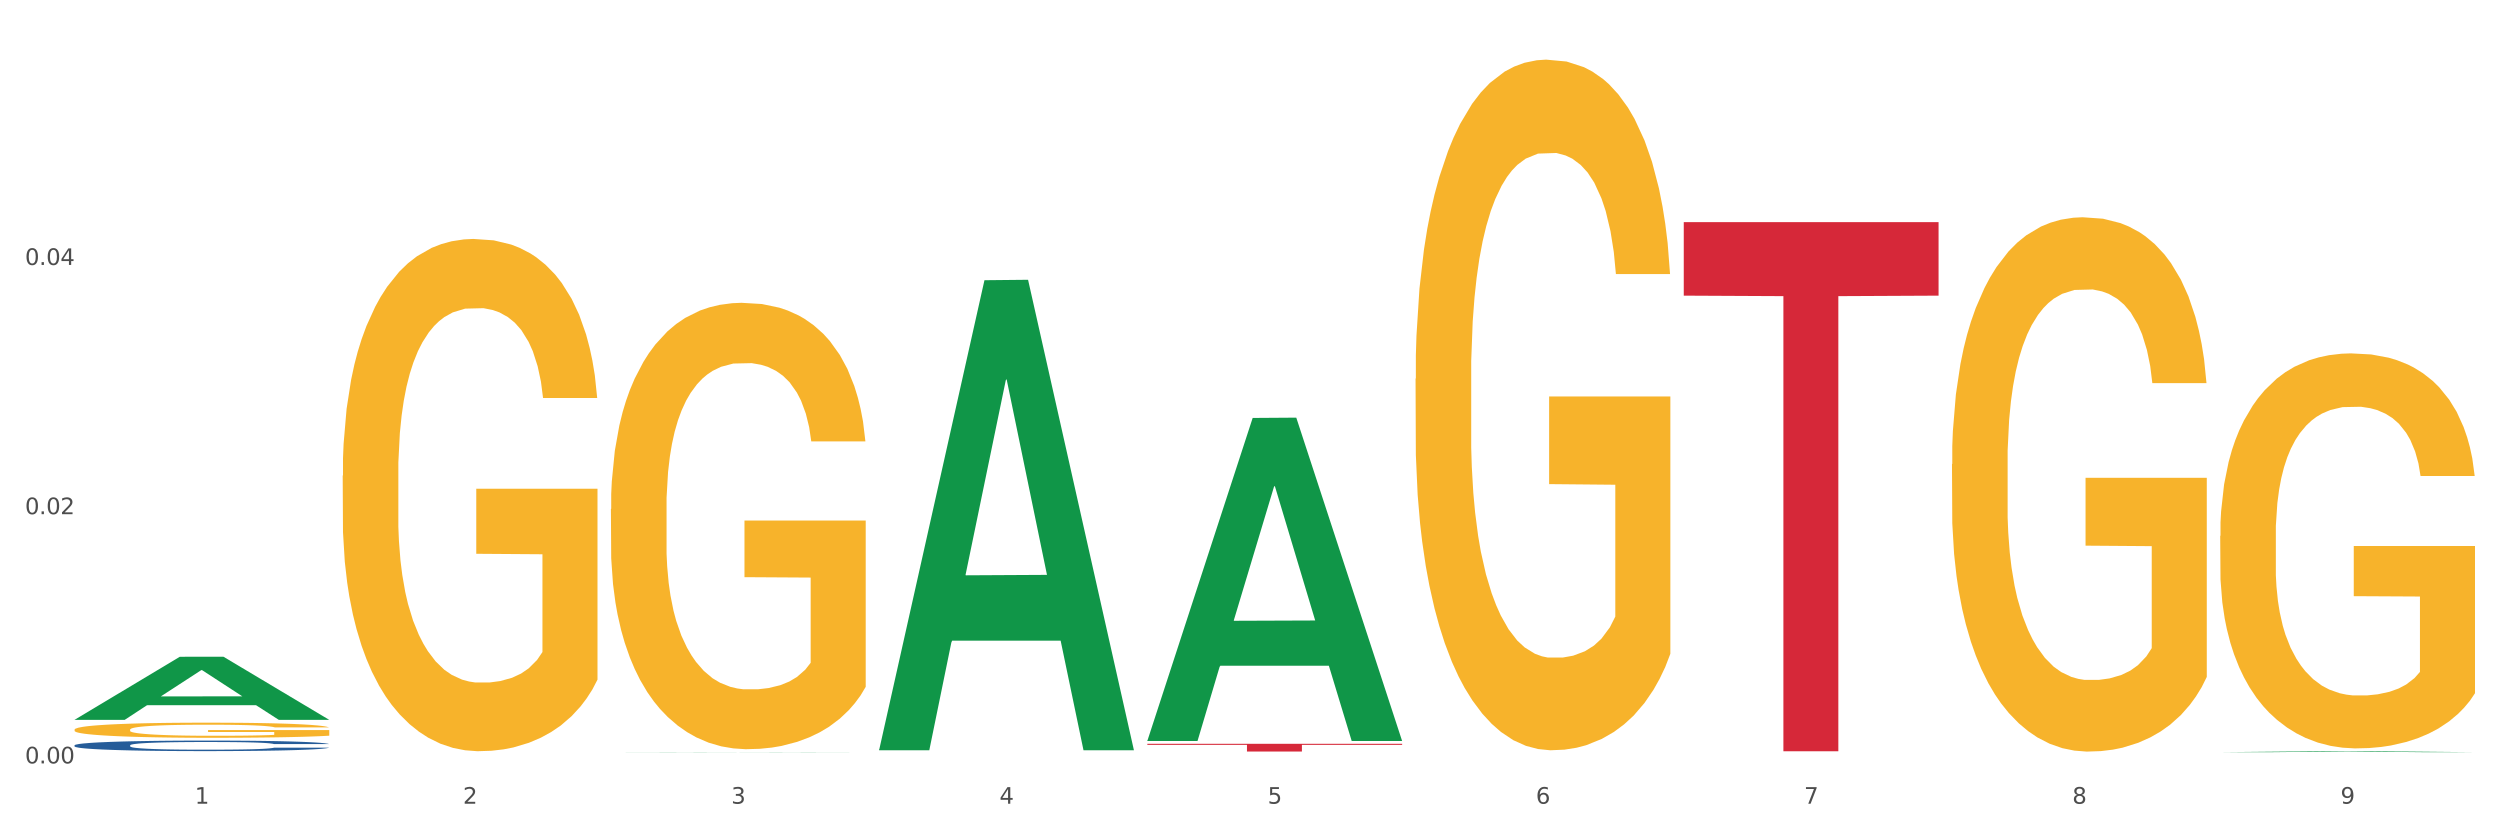 <?xml version="1.0" encoding="utf-8" standalone="no"?>
<!DOCTYPE svg PUBLIC "-//W3C//DTD SVG 1.1//EN"
  "http://www.w3.org/Graphics/SVG/1.1/DTD/svg11.dtd">
<svg xmlns:xlink="http://www.w3.org/1999/xlink" width="1080pt" height="360pt" viewBox="0 0 1080 360" xmlns="http://www.w3.org/2000/svg" version="1.1">
 <rect x="0" y="0" width="1080" height="360" fill="#333333" stroke="none"/>
 <defs>
  <style type="text/css">*{stroke-linejoin: round; stroke-linecap: butt}</style>
 </defs>
 <g id="figure_1">
  <g id="patch_1">
   <path d="M 0 360 
L 1080 360 
L 1080 0 
L 0 0 
z
" style="fill: #ffffff; stroke: #ffffff; stroke-linejoin: miter"/>
  </g>
  <g id="axes_1">
   <g id="matplotlib.axis_1">
    <g id="xtick_1">
     <g id="text_1">
      <!-- 1 -->
      <g style="fill: #4d4d4d" transform="translate(84.159 347.204) scale(0.096 -0.096)">
       <defs>
        <path id="DejaVuSans-31" d="M 794 531 
L 1825 531 
L 1825 4091 
L 703 3866 
L 703 4441 
L 1819 4666 
L 2450 4666 
L 2450 531 
L 3481 531 
L 3481 0 
L 794 0 
L 794 531 
z
" transform="scale(0.016)"/>
       </defs>
       <use xlink:href="#DejaVuSans-31"/>
      </g>
     </g>
    </g>
    <g id="xtick_2">
     <g id="text_2">
      <!-- 2 -->
      <g style="fill: #4d4d4d" transform="translate(200.027 347.204) scale(0.096 -0.096)">
       <defs>
        <path id="DejaVuSans-32" d="M 1228 531 
L 3431 531 
L 3431 0 
L 469 0 
L 469 531 
Q 828 903 1448 1529 
Q 2069 2156 2228 2338 
Q 2531 2678 2651 2914 
Q 2772 3150 2772 3378 
Q 2772 3750 2511 3984 
Q 2250 4219 1831 4219 
Q 1534 4219 1204 4116 
Q 875 4013 500 3803 
L 500 4441 
Q 881 4594 1212 4672 
Q 1544 4750 1819 4750 
Q 2544 4750 2975 4387 
Q 3406 4025 3406 3419 
Q 3406 3131 3298 2873 
Q 3191 2616 2906 2266 
Q 2828 2175 2409 1742 
Q 1991 1309 1228 531 
z
" transform="scale(0.016)"/>
       </defs>
       <use xlink:href="#DejaVuSans-32"/>
      </g>
     </g>
    </g>
    <g id="xtick_3">
     <g id="text_3">
      <!-- 3 -->
      <g style="fill: #4d4d4d" transform="translate(315.896 347.204) scale(0.096 -0.096)">
       <defs>
        <path id="DejaVuSans-33" d="M 2597 2516 
Q 3050 2419 3304 2112 
Q 3559 1806 3559 1356 
Q 3559 666 3084 287 
Q 2609 -91 1734 -91 
Q 1441 -91 1130 -33 
Q 819 25 488 141 
L 488 750 
Q 750 597 1062 519 
Q 1375 441 1716 441 
Q 2309 441 2620 675 
Q 2931 909 2931 1356 
Q 2931 1769 2642 2001 
Q 2353 2234 1838 2234 
L 1294 2234 
L 1294 2753 
L 1863 2753 
Q 2328 2753 2575 2939 
Q 2822 3125 2822 3475 
Q 2822 3834 2567 4026 
Q 2313 4219 1838 4219 
Q 1578 4219 1281 4162 
Q 984 4106 628 3988 
L 628 4550 
Q 988 4650 1302 4700 
Q 1616 4750 1894 4750 
Q 2613 4750 3031 4423 
Q 3450 4097 3450 3541 
Q 3450 3153 3228 2886 
Q 3006 2619 2597 2516 
z
" transform="scale(0.016)"/>
       </defs>
       <use xlink:href="#DejaVuSans-33"/>
      </g>
     </g>
    </g>
    <g id="xtick_4">
     <g id="text_4">
      <!-- 4 -->
      <g style="fill: #4d4d4d" transform="translate(431.765 347.204) scale(0.096 -0.096)">
       <defs>
        <path id="DejaVuSans-34" d="M 2419 4116 
L 825 1625 
L 2419 1625 
L 2419 4116 
z
M 2253 4666 
L 3047 4666 
L 3047 1625 
L 3713 1625 
L 3713 1100 
L 3047 1100 
L 3047 0 
L 2419 0 
L 2419 1100 
L 313 1100 
L 313 1709 
L 2253 4666 
z
" transform="scale(0.016)"/>
       </defs>
       <use xlink:href="#DejaVuSans-34"/>
      </g>
     </g>
    </g>
    <g id="xtick_5">
     <g id="text_5">
      <!-- 5 -->
      <g style="fill: #4d4d4d" transform="translate(547.634 347.204) scale(0.096 -0.096)">
       <defs>
        <path id="DejaVuSans-35" d="M 691 4666 
L 3169 4666 
L 3169 4134 
L 1269 4134 
L 1269 2991 
Q 1406 3038 1543 3061 
Q 1681 3084 1819 3084 
Q 2600 3084 3056 2656 
Q 3513 2228 3513 1497 
Q 3513 744 3044 326 
Q 2575 -91 1722 -91 
Q 1428 -91 1123 -41 
Q 819 9 494 109 
L 494 744 
Q 775 591 1075 516 
Q 1375 441 1709 441 
Q 2250 441 2565 725 
Q 2881 1009 2881 1497 
Q 2881 1984 2565 2268 
Q 2250 2553 1709 2553 
Q 1456 2553 1204 2497 
Q 953 2441 691 2322 
L 691 4666 
z
" transform="scale(0.016)"/>
       </defs>
       <use xlink:href="#DejaVuSans-35"/>
      </g>
     </g>
    </g>
    <g id="xtick_6">
     <g id="text_6">
      <!-- 6 -->
      <g style="fill: #4d4d4d" transform="translate(663.502 347.204) scale(0.096 -0.096)">
       <defs>
        <path id="DejaVuSans-36" d="M 2113 2584 
Q 1688 2584 1439 2293 
Q 1191 2003 1191 1497 
Q 1191 994 1439 701 
Q 1688 409 2113 409 
Q 2538 409 2786 701 
Q 3034 994 3034 1497 
Q 3034 2003 2786 2293 
Q 2538 2584 2113 2584 
z
M 3366 4563 
L 3366 3988 
Q 3128 4100 2886 4159 
Q 2644 4219 2406 4219 
Q 1781 4219 1451 3797 
Q 1122 3375 1075 2522 
Q 1259 2794 1537 2939 
Q 1816 3084 2150 3084 
Q 2853 3084 3261 2657 
Q 3669 2231 3669 1497 
Q 3669 778 3244 343 
Q 2819 -91 2113 -91 
Q 1303 -91 875 529 
Q 447 1150 447 2328 
Q 447 3434 972 4092 
Q 1497 4750 2381 4750 
Q 2619 4750 2861 4703 
Q 3103 4656 3366 4563 
z
" transform="scale(0.016)"/>
       </defs>
       <use xlink:href="#DejaVuSans-36"/>
      </g>
     </g>
    </g>
    <g id="xtick_7">
     <g id="text_7">
      <!-- 7 -->
      <g style="fill: #4d4d4d" transform="translate(779.371 347.204) scale(0.096 -0.096)">
       <defs>
        <path id="DejaVuSans-37" d="M 525 4666 
L 3525 4666 
L 3525 4397 
L 1831 0 
L 1172 0 
L 2766 4134 
L 525 4134 
L 525 4666 
z
" transform="scale(0.016)"/>
       </defs>
       <use xlink:href="#DejaVuSans-37"/>
      </g>
     </g>
    </g>
    <g id="xtick_8">
     <g id="text_8">
      <!-- 8 -->
      <g style="fill: #4d4d4d" transform="translate(895.24 347.204) scale(0.096 -0.096)">
       <defs>
        <path id="DejaVuSans-38" d="M 2034 2216 
Q 1584 2216 1326 1975 
Q 1069 1734 1069 1313 
Q 1069 891 1326 650 
Q 1584 409 2034 409 
Q 2484 409 2743 651 
Q 3003 894 3003 1313 
Q 3003 1734 2745 1975 
Q 2488 2216 2034 2216 
z
M 1403 2484 
Q 997 2584 770 2862 
Q 544 3141 544 3541 
Q 544 4100 942 4425 
Q 1341 4750 2034 4750 
Q 2731 4750 3128 4425 
Q 3525 4100 3525 3541 
Q 3525 3141 3298 2862 
Q 3072 2584 2669 2484 
Q 3125 2378 3379 2068 
Q 3634 1759 3634 1313 
Q 3634 634 3220 271 
Q 2806 -91 2034 -91 
Q 1263 -91 848 271 
Q 434 634 434 1313 
Q 434 1759 690 2068 
Q 947 2378 1403 2484 
z
M 1172 3481 
Q 1172 3119 1398 2916 
Q 1625 2713 2034 2713 
Q 2441 2713 2670 2916 
Q 2900 3119 2900 3481 
Q 2900 3844 2670 4047 
Q 2441 4250 2034 4250 
Q 1625 4250 1398 4047 
Q 1172 3844 1172 3481 
z
" transform="scale(0.016)"/>
       </defs>
       <use xlink:href="#DejaVuSans-38"/>
      </g>
     </g>
    </g>
    <g id="xtick_9">
     <g id="text_9">
      <!-- 9 -->
      <g style="fill: #4d4d4d" transform="translate(1011.108 347.204) scale(0.096 -0.096)">
       <defs>
        <path id="DejaVuSans-39" d="M 703 97 
L 703 672 
Q 941 559 1184 500 
Q 1428 441 1663 441 
Q 2288 441 2617 861 
Q 2947 1281 2994 2138 
Q 2813 1869 2534 1725 
Q 2256 1581 1919 1581 
Q 1219 1581 811 2004 
Q 403 2428 403 3163 
Q 403 3881 828 4315 
Q 1253 4750 1959 4750 
Q 2769 4750 3195 4129 
Q 3622 3509 3622 2328 
Q 3622 1225 3098 567 
Q 2575 -91 1691 -91 
Q 1453 -91 1209 -44 
Q 966 3 703 97 
z
M 1959 2075 
Q 2384 2075 2632 2365 
Q 2881 2656 2881 3163 
Q 2881 3666 2632 3958 
Q 2384 4250 1959 4250 
Q 1534 4250 1286 3958 
Q 1038 3666 1038 3163 
Q 1038 2656 1286 2365 
Q 1534 2075 1959 2075 
z
" transform="scale(0.016)"/>
       </defs>
       <use xlink:href="#DejaVuSans-39"/>
      </g>
     </g>
    </g>
    <g id="xtick_10"/>
    <g id="xtick_11"/>
    <g id="xtick_12"/>
    <g id="xtick_13"/>
    <g id="xtick_14"/>
    <g id="xtick_15"/>
    <g id="xtick_16"/>
    <g id="xtick_17"/>
   </g>
   <g id="matplotlib.axis_2">
    <g id="ytick_1">
     <g id="text_10">
      <!-- 0.00 -->
      <g style="fill: #4d4d4d" transform="translate(10.8 329.798) scale(0.096 -0.096)">
       <defs>
        <path id="DejaVuSans-30" d="M 2034 4250 
Q 1547 4250 1301 3770 
Q 1056 3291 1056 2328 
Q 1056 1369 1301 889 
Q 1547 409 2034 409 
Q 2525 409 2770 889 
Q 3016 1369 3016 2328 
Q 3016 3291 2770 3770 
Q 2525 4250 2034 4250 
z
M 2034 4750 
Q 2819 4750 3233 4129 
Q 3647 3509 3647 2328 
Q 3647 1150 3233 529 
Q 2819 -91 2034 -91 
Q 1250 -91 836 529 
Q 422 1150 422 2328 
Q 422 3509 836 4129 
Q 1250 4750 2034 4750 
z
" transform="scale(0.016)"/>
        <path id="DejaVuSans-2e" d="M 684 794 
L 1344 794 
L 1344 0 
L 684 0 
L 684 794 
z
" transform="scale(0.016)"/>
       </defs>
       <use xlink:href="#DejaVuSans-30"/>
       <use xlink:href="#DejaVuSans-2e" transform="translate(63.623 0)"/>
       <use xlink:href="#DejaVuSans-30" transform="translate(95.41 0)"/>
       <use xlink:href="#DejaVuSans-30" transform="translate(159.033 0)"/>
      </g>
     </g>
    </g>
    <g id="ytick_2">
     <g id="text_11">
      <!-- 0.02 -->
      <g style="fill: #4d4d4d" transform="translate(10.8 222.13) scale(0.096 -0.096)">
       <use xlink:href="#DejaVuSans-30"/>
       <use xlink:href="#DejaVuSans-2e" transform="translate(63.623 0)"/>
       <use xlink:href="#DejaVuSans-30" transform="translate(95.41 0)"/>
       <use xlink:href="#DejaVuSans-32" transform="translate(159.033 0)"/>
      </g>
     </g>
    </g>
    <g id="ytick_3">
     <g id="text_12">
      <!-- 0.04 -->
      <g style="fill: #4d4d4d" transform="translate(10.8 114.461) scale(0.096 -0.096)">
       <use xlink:href="#DejaVuSans-30"/>
       <use xlink:href="#DejaVuSans-2e" transform="translate(63.623 0)"/>
       <use xlink:href="#DejaVuSans-30" transform="translate(95.41 0)"/>
       <use xlink:href="#DejaVuSans-34" transform="translate(159.033 0)"/>
      </g>
     </g>
    </g>
    <g id="ytick_4"/>
    <g id="ytick_5"/>
    <g id="ytick_6"/>
   </g>
   <g id="PolyCollection_1">
    <path d="M 32.175 310.94 
L 32.288 310.914 
L 77.68 283.726 
L 96.518 283.7 
L 142.25 310.991 
L 120.462 310.991 
L 110.589 304.636 
L 63.722 304.636 
L 63.382 304.739 
L 53.85 310.991 
L 32.175 310.991 
L 32.175 310.94 
L 69.623 300.843 
L 104.689 300.818 
L 87.326 289.517 
L 87.099 289.466 
L 86.872 289.543 
L 69.51 300.818 
L 69.623 300.843 
L 32.175 310.94 
z
" clip-path="url(#pda27270783)" style="fill: #109648"/>
    <path d="M 263.912 219.925 
L 264.042 219.749 
L 264.042 213.409 
L 264.302 207.949 
L 265.602 194.74 
L 267.551 183.821 
L 268.981 178.009 
L 270.41 173.254 
L 272.1 168.499 
L 274.179 163.568 
L 277.948 156.347 
L 280.287 152.648 
L 283.146 148.774 
L 288.345 143.138 
L 292.114 139.968 
L 296.012 137.326 
L 302.38 134.156 
L 306.539 132.747 
L 310.958 131.691 
L 316.286 130.986 
L 320.315 130.81 
L 329.152 131.338 
L 336.689 132.923 
L 340.328 134.156 
L 345.007 136.27 
L 347.476 137.679 
L 351.505 140.496 
L 355.663 144.195 
L 358.523 147.365 
L 362.811 153.353 
L 366.06 159.341 
L 369.049 166.738 
L 370.609 171.845 
L 371.778 176.6 
L 372.818 182.06 
L 373.858 190.69 
L 350.465 190.69 
L 349.555 184.526 
L 348.126 178.714 
L 346.047 173.078 
L 344.227 169.556 
L 341.108 165.153 
L 338.249 162.335 
L 335.26 160.221 
L 331.621 158.46 
L 328.762 157.58 
L 324.733 156.875 
L 316.806 157.051 
L 311.477 158.46 
L 307.839 160.221 
L 305.499 161.807 
L 303.42 163.568 
L 301.081 166.033 
L 298.352 169.732 
L 296.402 173.078 
L 294.453 177.305 
L 292.893 181.532 
L 291.464 186.463 
L 290.294 191.746 
L 289.384 197.206 
L 288.605 203.898 
L 287.955 214.994 
L 287.955 239.122 
L 288.215 244.581 
L 288.865 251.802 
L 289.644 257.262 
L 290.944 263.778 
L 292.114 268.181 
L 294.323 274.521 
L 296.792 279.804 
L 298.741 283.151 
L 300.691 285.969 
L 304.07 289.843 
L 307.839 293.013 
L 311.088 294.951 
L 315.506 296.712 
L 318.495 297.416 
L 321.094 297.768 
L 327.462 297.768 
L 332.011 297.24 
L 337.079 296.007 
L 340.978 294.422 
L 344.227 292.485 
L 347.866 289.315 
L 350.205 286.321 
L 350.205 249.512 
L 321.614 249.336 
L 321.614 224.856 
L 373.988 224.856 
L 373.988 296.712 
L 371.778 300.41 
L 369.309 303.756 
L 366.71 306.75 
L 362.811 310.449 
L 358.133 313.971 
L 353.974 316.437 
L 349.555 318.55 
L 344.357 320.487 
L 337.599 322.249 
L 333.44 322.953 
L 328.242 323.481 
L 322.134 323.657 
L 316.806 323.305 
L 311.607 322.425 
L 306.149 320.84 
L 300.821 318.55 
L 296.792 316.261 
L 292.763 313.443 
L 288.475 309.744 
L 285.096 306.222 
L 282.497 303.052 
L 279.637 299.001 
L 276.518 293.718 
L 274.179 288.963 
L 272.1 284.031 
L 269.891 277.691 
L 268.331 272.231 
L 266.772 265.363 
L 265.862 260.256 
L 264.822 252.33 
L 264.042 241.235 
L 263.912 219.925 
z
" clip-path="url(#pda27270783)" style="fill: #f7b32b"/>
    <path d="M 611.519 163.633 
L 611.649 163.361 
L 611.649 153.551 
L 611.908 145.105 
L 613.208 124.669 
L 615.157 107.775 
L 616.587 98.783 
L 618.017 91.427 
L 619.706 84.07 
L 621.785 76.44 
L 625.554 65.269 
L 627.893 59.547 
L 630.753 53.552 
L 635.951 44.833 
L 639.72 39.928 
L 643.618 35.841 
L 649.986 30.937 
L 654.145 28.757 
L 658.564 27.122 
L 663.892 26.032 
L 667.921 25.759 
L 676.758 26.577 
L 684.296 29.029 
L 687.934 30.937 
L 692.613 34.206 
L 695.082 36.386 
L 699.111 40.746 
L 703.27 46.468 
L 706.129 51.372 
L 710.417 60.637 
L 713.666 69.901 
L 716.655 81.345 
L 718.215 89.247 
L 719.385 96.604 
L 720.424 105.05 
L 721.464 118.402 
L 698.071 118.402 
L 697.162 108.865 
L 695.732 99.873 
L 693.653 91.154 
L 691.833 85.705 
L 688.714 78.893 
L 685.855 74.533 
L 682.866 71.263 
L 679.227 68.538 
L 676.368 67.176 
L 672.339 66.086 
L 664.412 66.359 
L 659.084 68.538 
L 655.445 71.263 
L 653.105 73.716 
L 651.026 76.44 
L 648.687 80.255 
L 645.958 85.977 
L 644.008 91.154 
L 642.059 97.694 
L 640.499 104.233 
L 639.07 111.862 
L 637.9 120.037 
L 636.991 128.483 
L 636.211 138.838 
L 635.561 156.004 
L 635.561 193.333 
L 635.821 201.78 
L 636.471 212.951 
L 637.25 221.398 
L 638.55 231.48 
L 639.72 238.292 
L 641.929 248.101 
L 644.398 256.275 
L 646.348 261.452 
L 648.297 265.812 
L 651.676 271.807 
L 655.445 276.711 
L 658.694 279.708 
L 663.112 282.433 
L 666.101 283.523 
L 668.701 284.068 
L 675.069 284.068 
L 679.617 283.251 
L 684.685 281.343 
L 688.584 278.891 
L 691.833 275.894 
L 695.472 270.989 
L 697.811 266.357 
L 697.811 209.409 
L 669.22 209.137 
L 669.22 171.262 
L 721.594 171.262 
L 721.594 282.433 
L 719.385 288.155 
L 716.915 293.332 
L 714.316 297.964 
L 710.417 303.686 
L 705.739 309.136 
L 701.58 312.951 
L 697.162 316.22 
L 691.963 319.218 
L 685.205 321.942 
L 681.047 323.032 
L 675.848 323.85 
L 669.74 324.122 
L 664.412 323.577 
L 659.214 322.215 
L 653.755 319.763 
L 648.427 316.22 
L 644.398 312.678 
L 640.369 308.319 
L 636.081 302.596 
L 632.702 297.147 
L 630.103 292.242 
L 627.244 285.975 
L 624.125 277.801 
L 621.785 270.444 
L 619.706 262.815 
L 617.497 253.006 
L 615.937 244.559 
L 614.378 233.932 
L 613.468 226.03 
L 612.428 213.769 
L 611.649 196.603 
L 611.519 163.633 
z
" clip-path="url(#pda27270783)" style="fill: #f7b32b"/>
    <path d="M 843.256 200.52 
L 843.386 200.31 
L 843.386 192.72 
L 843.646 186.185 
L 844.945 170.374 
L 846.895 157.304 
L 848.324 150.347 
L 849.754 144.655 
L 851.443 138.964 
L 853.523 133.061 
L 857.292 124.418 
L 859.631 119.991 
L 862.49 115.353 
L 867.688 108.607 
L 871.457 104.812 
L 875.356 101.65 
L 881.724 97.855 
L 885.883 96.169 
L 890.301 94.904 
L 895.629 94.061 
L 899.658 93.85 
L 908.495 94.482 
L 916.033 96.38 
L 919.672 97.855 
L 924.35 100.385 
L 926.82 102.072 
L 930.848 105.445 
L 935.007 109.872 
L 937.866 113.666 
L 942.155 120.834 
L 945.404 128.001 
L 948.393 136.855 
L 949.952 142.969 
L 951.122 148.661 
L 952.162 155.196 
L 953.201 165.526 
L 929.809 165.526 
L 928.899 158.147 
L 927.469 151.191 
L 925.39 144.445 
L 923.571 140.228 
L 920.452 134.958 
L 917.593 131.585 
L 914.604 129.055 
L 910.965 126.947 
L 908.106 125.893 
L 904.077 125.05 
L 896.149 125.261 
L 890.821 126.947 
L 887.182 129.055 
L 884.843 130.953 
L 882.764 133.061 
L 880.424 136.012 
L 877.695 140.439 
L 875.746 144.445 
L 873.796 149.504 
L 872.237 154.564 
L 870.807 160.466 
L 869.638 166.791 
L 868.728 173.326 
L 867.948 181.337 
L 867.298 194.618 
L 867.298 223.499 
L 867.558 230.034 
L 868.208 238.677 
L 868.988 245.213 
L 870.287 253.013 
L 871.457 258.283 
L 873.666 265.872 
L 876.136 272.196 
L 878.085 276.202 
L 880.034 279.575 
L 883.413 284.213 
L 887.182 288.007 
L 890.431 290.326 
L 894.85 292.434 
L 897.839 293.277 
L 900.438 293.699 
L 906.806 293.699 
L 911.355 293.067 
L 916.423 291.591 
L 920.322 289.694 
L 923.571 287.375 
L 927.21 283.58 
L 929.549 279.996 
L 929.549 235.937 
L 900.958 235.726 
L 900.958 206.423 
L 953.331 206.423 
L 953.331 292.434 
L 951.122 296.861 
L 948.653 300.867 
L 946.054 304.45 
L 942.155 308.878 
L 937.476 313.094 
L 933.318 316.045 
L 928.899 318.575 
L 923.701 320.894 
L 916.943 323.002 
L 912.784 323.845 
L 907.586 324.478 
L 901.478 324.688 
L 896.149 324.267 
L 890.951 323.213 
L 885.493 321.315 
L 880.164 318.575 
L 876.136 315.834 
L 872.107 312.461 
L 867.818 308.034 
L 864.439 303.818 
L 861.84 300.023 
L 858.981 295.175 
L 855.862 288.85 
L 853.523 283.159 
L 851.443 277.256 
L 849.234 269.667 
L 847.675 263.131 
L 846.115 254.91 
L 845.205 248.796 
L 844.166 239.31 
L 843.386 226.029 
L 843.256 200.52 
z
" clip-path="url(#pda27270783)" style="fill: #f7b32b"/>
    <path d="M 959.125 231.516 
L 959.255 231.36 
L 959.255 225.749 
L 959.515 220.918 
L 960.814 209.229 
L 962.764 199.566 
L 964.193 194.423 
L 965.623 190.215 
L 967.312 186.007 
L 969.391 181.643 
L 973.16 175.253 
L 975.5 171.98 
L 978.359 168.552 
L 983.557 163.564 
L 987.326 160.759 
L 991.225 158.421 
L 997.593 155.616 
L 1001.751 154.369 
L 1006.17 153.434 
L 1011.498 152.811 
L 1015.527 152.655 
L 1024.364 153.122 
L 1031.902 154.525 
L 1035.541 155.616 
L 1040.219 157.486 
L 1042.688 158.733 
L 1046.717 161.227 
L 1050.876 164.5 
L 1053.735 167.305 
L 1058.024 172.604 
L 1061.273 177.903 
L 1064.262 184.449 
L 1065.821 188.968 
L 1066.991 193.176 
L 1068.03 198.008 
L 1069.07 205.644 
L 1045.677 205.644 
L 1044.768 200.19 
L 1043.338 195.047 
L 1041.259 190.059 
L 1039.439 186.942 
L 1036.32 183.046 
L 1033.461 180.552 
L 1030.472 178.682 
L 1026.833 177.124 
L 1023.974 176.344 
L 1019.946 175.721 
L 1012.018 175.877 
L 1006.69 177.124 
L 1003.051 178.682 
L 1000.712 180.085 
L 998.632 181.643 
L 996.293 183.825 
L 993.564 187.098 
L 991.614 190.059 
L 989.665 193.8 
L 988.106 197.54 
L 986.676 201.904 
L 985.506 206.58 
L 984.597 211.411 
L 983.817 217.333 
L 983.167 227.152 
L 983.167 248.504 
L 983.427 253.335 
L 984.077 259.725 
L 984.857 264.556 
L 986.156 270.323 
L 987.326 274.219 
L 989.535 279.83 
L 992.004 284.505 
L 993.954 287.467 
L 995.903 289.96 
L 999.282 293.389 
L 1003.051 296.194 
L 1006.3 297.909 
L 1010.718 299.467 
L 1013.708 300.091 
L 1016.307 300.402 
L 1022.675 300.402 
L 1027.223 299.935 
L 1032.292 298.844 
L 1036.19 297.441 
L 1039.439 295.727 
L 1043.078 292.921 
L 1045.418 290.272 
L 1045.418 257.699 
L 1016.827 257.543 
L 1016.827 235.88 
L 1069.2 235.88 
L 1069.2 299.467 
L 1066.991 302.74 
L 1064.521 305.701 
L 1061.922 308.351 
L 1058.024 311.624 
L 1053.345 314.741 
L 1049.186 316.923 
L 1044.768 318.793 
L 1039.569 320.507 
L 1032.811 322.066 
L 1028.653 322.689 
L 1023.454 323.157 
L 1017.346 323.312 
L 1012.018 323.001 
L 1006.82 322.221 
L 1001.361 320.819 
L 996.033 318.793 
L 992.004 316.767 
L 987.976 314.273 
L 983.687 311 
L 980.308 307.883 
L 977.709 305.078 
L 974.85 301.493 
L 971.731 296.818 
L 969.391 292.61 
L 967.312 288.246 
L 965.103 282.635 
L 963.543 277.804 
L 961.984 271.726 
L 961.074 267.206 
L 960.034 260.193 
L 959.255 250.374 
L 959.125 231.516 
z
" clip-path="url(#pda27270783)" style="fill: #f7b32b"/>
    <path d="M 32.175 321.975 
L 32.305 321.971 
L 32.305 321.855 
L 32.695 321.697 
L 34.127 321.406 
L 35.948 321.185 
L 39.071 320.928 
L 40.762 320.82 
L 42.974 320.699 
L 47.528 320.504 
L 52.733 320.337 
L 56.376 320.246 
L 59.108 320.188 
L 65.224 320.084 
L 68.737 320.038 
L 72.38 320.001 
L 75.503 319.976 
L 80.707 319.947 
L 84.871 319.934 
L 89.685 319.93 
L 93.718 319.934 
L 99.053 319.951 
L 106.86 320.001 
L 109.852 320.03 
L 113.886 320.08 
L 118.049 320.146 
L 121.432 320.213 
L 125.336 320.308 
L 129.369 320.433 
L 133.273 320.591 
L 136.005 320.736 
L 138.217 320.89 
L 140.168 321.077 
L 141.6 321.281 
L 142.25 321.451 
L 118.44 321.451 
L 117.789 321.298 
L 116.488 321.131 
L 115.187 321.019 
L 113.756 320.928 
L 111.544 320.824 
L 109.592 320.757 
L 106.339 320.678 
L 103.347 320.628 
L 100.874 320.599 
L 97.882 320.574 
L 91.506 320.549 
L 86.952 320.549 
L 84.09 320.558 
L 80.577 320.579 
L 77.584 320.608 
L 74.071 320.658 
L 71.339 320.712 
L 68.607 320.782 
L 67.045 320.832 
L 64.703 320.924 
L 63.142 320.998 
L 61.06 321.127 
L 59.889 321.219 
L 57.807 321.456 
L 56.896 321.63 
L 56.506 321.751 
L 56.246 321.884 
L 56.246 322.532 
L 57.027 322.823 
L 57.677 322.948 
L 58.718 323.089 
L 60.67 323.272 
L 63.532 323.451 
L 66.525 323.579 
L 68.997 323.658 
L 71.339 323.716 
L 73.681 323.762 
L 76.543 323.804 
L 78.885 323.829 
L 82.398 323.854 
L 86.562 323.866 
L 89.815 323.866 
L 96.451 323.845 
L 99.443 323.825 
L 102.306 323.795 
L 105.428 323.75 
L 107.901 323.7 
L 109.332 323.662 
L 111.674 323.584 
L 113.495 323.5 
L 115.057 323.405 
L 116.098 323.322 
L 117.269 323.197 
L 118.179 323.056 
L 118.44 322.981 
L 142.25 322.981 
L 141.73 323.13 
L 140.819 323.276 
L 138.997 323.471 
L 137.566 323.584 
L 135.354 323.721 
L 133.012 323.837 
L 129.759 323.966 
L 126.767 324.061 
L 123.644 324.145 
L 120.261 324.219 
L 114.146 324.323 
L 111.934 324.352 
L 107.25 324.402 
L 103.607 324.431 
L 98.272 324.46 
L 92.807 324.477 
L 87.083 324.481 
L 82.008 324.473 
L 76.413 324.448 
L 72.9 324.423 
L 68.997 324.386 
L 64.443 324.327 
L 60.149 324.257 
L 56.116 324.174 
L 52.342 324.078 
L 48.829 323.97 
L 44.275 323.791 
L 40.893 323.617 
L 38.42 323.455 
L 36.729 323.318 
L 35.037 323.143 
L 34.127 323.022 
L 32.695 322.731 
L 32.175 322.461 
L 32.175 321.975 
z
" clip-path="url(#pda27270783)" style="fill: #255c99"/>
    <path d="M 148.044 205.485 
L 148.174 205.283 
L 148.174 198.007 
L 148.434 191.742 
L 149.733 176.584 
L 151.683 164.053 
L 153.112 157.384 
L 154.542 151.927 
L 156.231 146.47 
L 158.31 140.811 
L 162.079 132.525 
L 164.419 128.28 
L 167.278 123.834 
L 172.476 117.367 
L 176.245 113.729 
L 180.144 110.697 
L 186.512 107.059 
L 190.67 105.442 
L 195.089 104.23 
L 200.417 103.421 
L 204.446 103.219 
L 213.283 103.826 
L 220.821 105.645 
L 224.46 107.059 
L 229.138 109.485 
L 231.607 111.101 
L 235.636 114.335 
L 239.795 118.579 
L 242.654 122.217 
L 246.943 129.089 
L 250.191 135.961 
L 253.181 144.449 
L 254.74 150.31 
L 255.91 155.767 
L 256.949 162.032 
L 257.989 171.936 
L 234.596 171.936 
L 233.687 164.862 
L 232.257 158.192 
L 230.178 151.725 
L 228.358 147.683 
L 225.239 142.63 
L 222.38 139.396 
L 219.391 136.971 
L 215.752 134.95 
L 212.893 133.939 
L 208.865 133.131 
L 200.937 133.333 
L 195.609 134.95 
L 191.97 136.971 
L 189.631 138.79 
L 187.551 140.811 
L 185.212 143.641 
L 182.483 147.885 
L 180.533 151.725 
L 178.584 156.575 
L 177.025 161.426 
L 175.595 167.085 
L 174.425 173.148 
L 173.516 179.413 
L 172.736 187.094 
L 172.086 199.826 
L 172.086 227.515 
L 172.346 233.78 
L 172.996 242.067 
L 173.776 248.332 
L 175.075 255.81 
L 176.245 260.862 
L 178.454 268.138 
L 180.923 274.201 
L 182.873 278.041 
L 184.822 281.275 
L 188.201 285.722 
L 191.97 289.359 
L 195.219 291.583 
L 199.637 293.604 
L 202.626 294.412 
L 205.226 294.816 
L 211.594 294.816 
L 216.142 294.21 
L 221.211 292.795 
L 225.109 290.976 
L 228.358 288.753 
L 231.997 285.115 
L 234.336 281.679 
L 234.336 239.439 
L 205.746 239.237 
L 205.746 211.144 
L 258.119 211.144 
L 258.119 293.604 
L 255.91 297.848 
L 253.44 301.688 
L 250.841 305.124 
L 246.943 309.368 
L 242.264 313.41 
L 238.105 316.24 
L 233.687 318.665 
L 228.488 320.888 
L 221.73 322.909 
L 217.572 323.718 
L 212.373 324.324 
L 206.265 324.526 
L 200.937 324.122 
L 195.739 323.111 
L 190.28 321.292 
L 184.952 318.665 
L 180.923 316.038 
L 176.895 312.804 
L 172.606 308.56 
L 169.227 304.517 
L 166.628 300.88 
L 163.769 296.231 
L 160.65 290.168 
L 158.31 284.711 
L 156.231 279.052 
L 154.022 271.776 
L 152.462 265.511 
L 150.903 257.629 
L 149.993 251.768 
L 148.953 242.673 
L 148.174 229.94 
L 148.044 205.485 
z
" clip-path="url(#pda27270783)" style="fill: #f7b32b"/>
    <path d="M 495.65 321.326 
L 605.725 321.326 
L 605.725 321.791 
L 562.425 321.794 
L 562.425 324.672 
L 538.689 324.672 
L 538.689 321.794 
L 495.65 321.791 
L 495.65 321.329 
L 495.65 321.326 
z
" clip-path="url(#pda27270783)" style="fill: #d62839"/>
    <path d="M 727.387 95.951 
L 837.463 95.951 
L 837.463 127.719 
L 794.163 127.934 
L 794.163 324.553 
L 770.426 324.553 
L 770.426 127.934 
L 727.387 127.719 
L 727.387 96.166 
L 727.387 95.951 
z
" clip-path="url(#pda27270783)" style="fill: #d62839"/>
    <path d="M 32.175 315.213 
L 32.305 315.207 
L 32.305 314.992 
L 32.565 314.807 
L 33.864 314.359 
L 35.814 313.989 
L 37.243 313.792 
L 38.673 313.631 
L 40.362 313.47 
L 42.442 313.303 
L 46.211 313.058 
L 48.55 312.933 
L 51.409 312.802 
L 56.607 312.611 
L 60.376 312.503 
L 64.275 312.414 
L 70.643 312.306 
L 74.802 312.258 
L 79.22 312.223 
L 84.548 312.199 
L 88.577 312.193 
L 97.414 312.211 
L 104.952 312.264 
L 108.591 312.306 
L 113.269 312.378 
L 115.739 312.426 
L 119.767 312.521 
L 123.926 312.646 
L 126.785 312.754 
L 131.074 312.957 
L 134.323 313.16 
L 137.312 313.41 
L 138.871 313.584 
L 140.041 313.745 
L 141.081 313.93 
L 142.12 314.222 
L 118.728 314.222 
L 117.818 314.013 
L 116.388 313.816 
L 114.309 313.625 
L 112.49 313.506 
L 109.371 313.357 
L 106.512 313.261 
L 103.522 313.19 
L 99.884 313.13 
L 97.025 313.1 
L 92.996 313.076 
L 85.068 313.082 
L 79.74 313.13 
L 76.101 313.19 
L 73.762 313.243 
L 71.683 313.303 
L 69.343 313.387 
L 66.614 313.512 
L 64.665 313.625 
L 62.715 313.769 
L 61.156 313.912 
L 59.726 314.079 
L 58.557 314.258 
L 57.647 314.443 
L 56.867 314.67 
L 56.217 315.046 
L 56.217 315.864 
L 56.477 316.049 
L 57.127 316.293 
L 57.907 316.478 
L 59.206 316.699 
L 60.376 316.848 
L 62.585 317.063 
L 65.055 317.242 
L 67.004 317.356 
L 68.953 317.451 
L 72.332 317.583 
L 76.101 317.69 
L 79.35 317.756 
L 83.769 317.815 
L 86.758 317.839 
L 89.357 317.851 
L 95.725 317.851 
L 100.274 317.833 
L 105.342 317.792 
L 109.241 317.738 
L 112.49 317.672 
L 116.129 317.565 
L 118.468 317.463 
L 118.468 316.216 
L 89.877 316.21 
L 89.877 315.38 
L 142.25 315.38 
L 142.25 317.815 
L 140.041 317.941 
L 137.572 318.054 
L 134.973 318.156 
L 131.074 318.281 
L 126.395 318.4 
L 122.237 318.484 
L 117.818 318.556 
L 112.62 318.621 
L 105.862 318.681 
L 101.703 318.705 
L 96.505 318.723 
L 90.397 318.729 
L 85.068 318.717 
L 79.87 318.687 
L 74.412 318.633 
L 69.083 318.556 
L 65.055 318.478 
L 61.026 318.382 
L 56.737 318.257 
L 53.358 318.138 
L 50.759 318.03 
L 47.9 317.893 
L 44.781 317.714 
L 42.442 317.553 
L 40.362 317.386 
L 38.153 317.171 
L 36.594 316.986 
L 35.034 316.753 
L 34.124 316.58 
L 33.085 316.311 
L 32.305 315.935 
L 32.175 315.213 
z
" clip-path="url(#pda27270783)" style="fill: #f7b32b"/>
    <path d="M 263.912 324.949 
L 264.026 324.949 
L 309.418 324.859 
L 328.255 324.859 
L 373.988 324.95 
L 352.2 324.95 
L 342.327 324.928 
L 295.46 324.928 
L 295.119 324.929 
L 285.587 324.95 
L 263.912 324.95 
L 263.912 324.949 
L 301.361 324.916 
L 336.426 324.916 
L 319.064 324.878 
L 318.837 324.878 
L 318.61 324.878 
L 301.247 324.916 
L 301.361 324.916 
L 263.912 324.949 
z
" clip-path="url(#pda27270783)" style="fill: #109648"/>
    <path d="M 495.65 319.862 
L 495.763 319.731 
L 541.155 180.553 
L 559.993 180.422 
L 605.725 320.125 
L 583.937 320.125 
L 574.064 287.593 
L 527.197 287.593 
L 526.857 288.118 
L 517.324 320.125 
L 495.65 320.125 
L 495.65 319.862 
L 533.098 268.179 
L 568.163 268.048 
L 550.801 210.199 
L 550.574 209.937 
L 550.347 210.33 
L 532.985 268.048 
L 533.098 268.179 
L 495.65 319.862 
z
" clip-path="url(#pda27270783)" style="fill: #109648"/>
    <path d="M 959.125 324.949 
L 959.238 324.948 
L 1004.63 324.514 
L 1023.468 324.514 
L 1069.2 324.95 
L 1047.412 324.95 
L 1037.539 324.848 
L 990.672 324.848 
L 990.332 324.85 
L 980.799 324.95 
L 959.125 324.95 
L 959.125 324.949 
L 996.573 324.788 
L 1031.638 324.787 
L 1014.276 324.607 
L 1014.049 324.606 
L 1013.822 324.607 
L 996.46 324.787 
L 996.573 324.788 
L 959.125 324.949 
z
" clip-path="url(#pda27270783)" style="fill: #109648"/>
    <path d="M 379.781 323.723 
L 379.895 323.532 
L 425.286 121.053 
L 444.124 120.863 
L 489.856 324.104 
L 468.068 324.104 
L 458.196 276.777 
L 411.328 276.777 
L 410.988 277.54 
L 401.456 324.104 
L 379.781 324.104 
L 379.781 323.723 
L 417.229 248.533 
L 452.295 248.342 
L 434.932 164.183 
L 434.705 163.801 
L 434.478 164.374 
L 417.116 248.342 
L 417.229 248.533 
L 379.781 323.723 
z
" clip-path="url(#pda27270783)" style="fill: #109648"/>
   </g>
  </g>
 </g>
 <defs>
  <clipPath id="pda27270783">
   <rect x="32.175" y="10.8" width="1037.025" height="329.109"/>
  </clipPath>
 </defs>
</svg>
